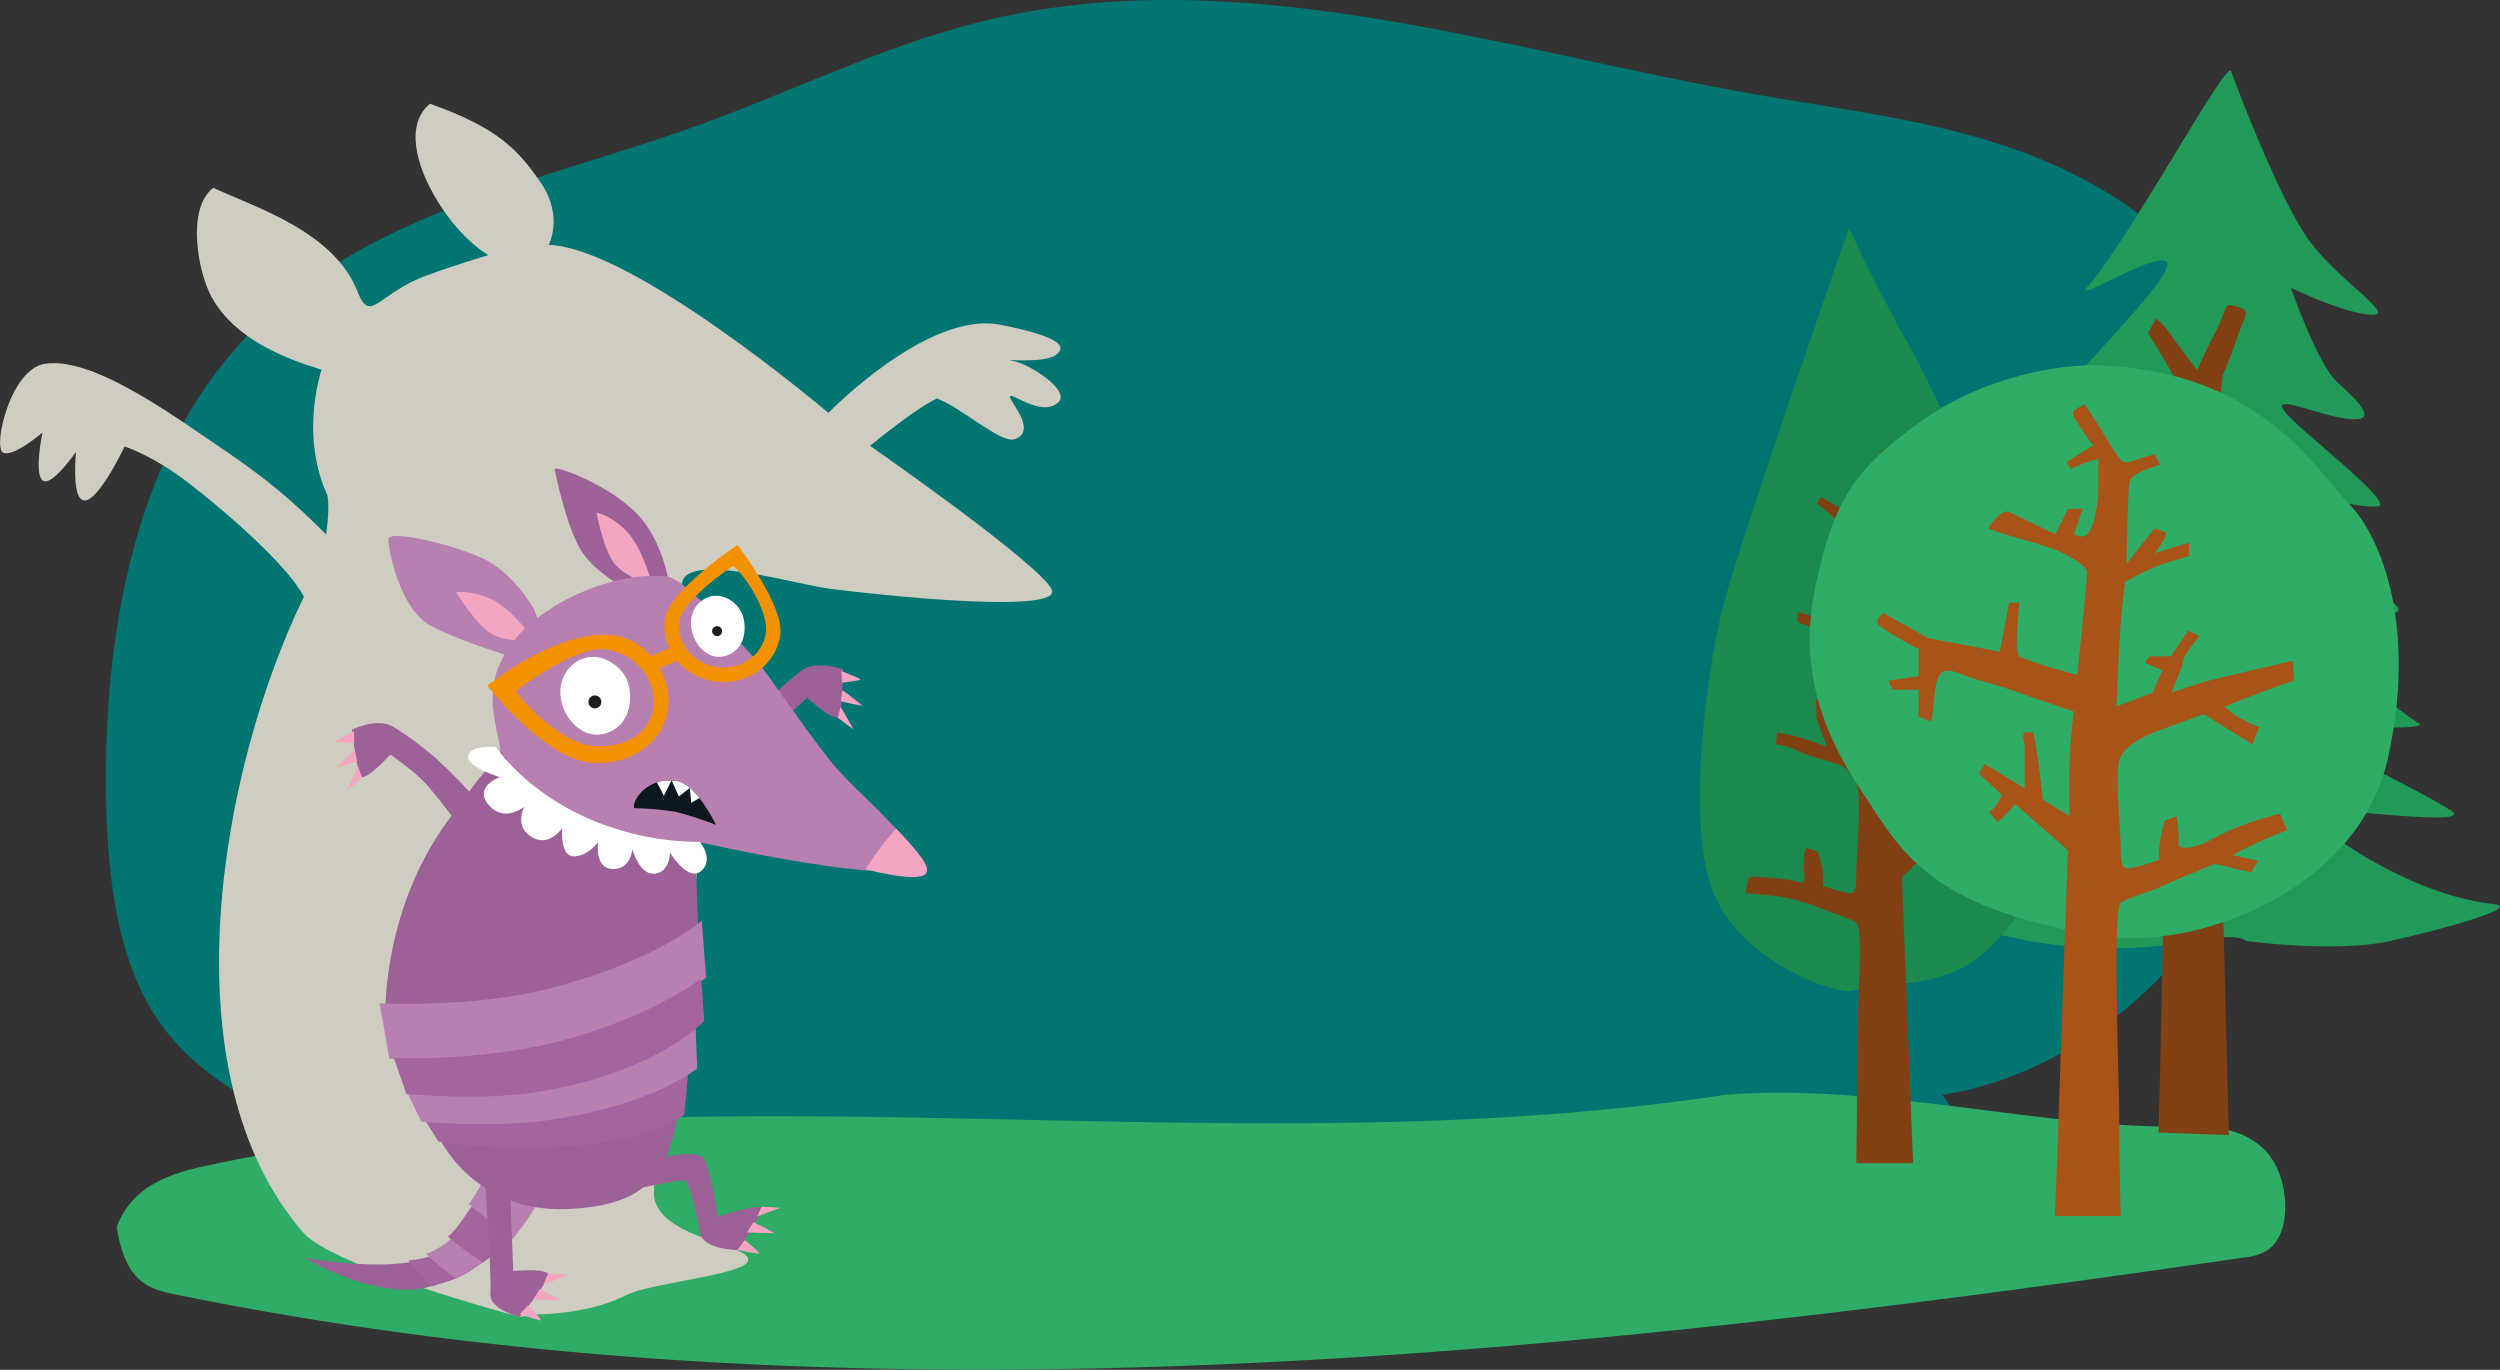 <svg xmlns="http://www.w3.org/2000/svg" xmlns:xlink="http://www.w3.org/1999/xlink" viewBox="0 0 739.65 405.26"><rect x="0" y="0" width="739.65" height="405.26" fill="#333333" stroke="none"/><defs><style>.cls-1{fill:none;}.cls-2{isolation:isolate;}.cls-3{fill:#007572;}.cls-4{fill:#2fac66;}.cls-5{fill:#219959;}.cls-5,.cls-7,.cls-8{fill-rule:evenodd;}.cls-6,.cls-8{fill:#814114;}.cls-7{fill:#1b8a4f;}.cls-9{fill:#a85318;}.cls-10{fill:#cfccc1;mix-blend-mode:multiply;}.cls-11{fill:#dad8cc;}.cls-12{fill:#9c6297;}.cls-13{fill:#a4659e;}.cls-14{fill:#b780b1;}.cls-15{fill:#f3a5c2;}.cls-16{fill:#fff;}.cls-17{fill:#1d1d1b;}.cls-18{fill:#f39200;}.cls-19{fill:#0d181c;}.cls-20{clip-path:url(#clip-path);}</style><clipPath id="clip-path"><path class="cls-1" d="M189.16,235.07c-1.65,2.05-2,4.1-1.24,4.09A85.34,85.34,0,0,1,200,240.21a103.11,103.11,0,0,1,11.83,3.84s-5.82-12.24-11.68-13a14.34,14.34,0,0,0-1.92-.12,11.3,11.3,0,0,0-9.07,4.1"/></clipPath></defs><g class="cls-2"><g id="Capa_2" data-name="Capa 2"><g id="Capa_1-2" data-name="Capa 1"><path class="cls-3" d="M574.63,323.94c33.58-5.37,65-28.09,84.74-61.28s27.44-76.34,20.83-116.37c-3.45-20.85-10.72-41-22.09-57.22C642,66,618.56,51.86,594.49,43.61s-49.14-11.15-73.91-15.47C443.73,14.76,365.8-12.48,289.77,6.53,260.5,13.85,232.7,27.83,204,38,154.12,55.69,97.48,64.56,63,111.48c-24.89,33.9-32.71,81.72-31.56,127,.58,22.68,3.65,46.65,15.77,64,7.13,10.2,16.84,17.28,26.79,23.11,62.9,36.9,136.54,29.13,206.45,25.73,99.17-4.83,199.54.72,296.66-24"/><path class="cls-4" d="M509.91,324c-149.23,22.28-301.14-10.83-449.38,21-10,2.16-21.49,5.89-26,18,2.71,17.47,10.48,18.58,18.85,20.28,199.79,40.43,409.9,18,610.8-11.28a15.66,15.66,0,0,0,6.48-2c8.06-5.15,6.61-22.47-.51-29.66s-16.82-7.21-25.77-7.07c-39.23.63-90-13.07-134.46-9.33"/><path class="cls-5" d="M664.45,278.4s-1.18-2.58-15.39,0c-53.29,9.67-93.84-15.85-88.06-16.78,31.82-5.06,57.26-12.14,53.41-14.55s-53.73-6.92-44.29-8.2c12.78-1.73,49.32-17.91,45.14-19.08-4.48-1.26-47.07-2.82-38.78-6.17,30.43-12.32,42.41-25,38.63-23.72s-34.47,5-28.82.91c18.75-13.68,34.48-39.59,34.48-39.59s-18,5.53-24.43,7.05-2.65-2,9.52-12.79c11.57-10.23,21.47-25.15,21.47-25.15s-3.57-.48-13.27,0-8.67,1.69,0-8.61S645.27,79,640.68,77.19s-27.57,12.65-23.24,7.86c12.06-13.37,41.32-67.66,42.63-64s14.3,38.16,23.22,50.27,26.48,22.41,18,21.8-23.53-8-23.53-8,7.87,22.59,13.77,28S704,124.6,695.49,124s-23.62-7.87-19.68-2.42S709,149,703.56,149.8s-24.47-4.32-24.47-4.32S696,170,701.31,173.65s11.88,7,6,8-24-3.43-24-3.43,13.84,24.49,32.53,35.9c2.27,1.39-15.74,1.73-24.27,0s-11.81-3.72-11.15,0,32.14,17.7,44.6,25.61c8.59,5.46-38.69-1.44-41.71,0-3.3,1.57,27.36,24.95,54.63,27.78,8.15.84-14.23,7.21-30.63,10.87s-42.84,0-42.84,0"/><path class="cls-6" d="M640.11,257.33c-.24-14.07,1-41.66,1-41.66l-20.78-20.78,2.72-3.44s2.18.51,7.78,4.86,12.59,8.58,12.59,8.58.38-24.09.8-29.62c.78-10.32-2.74-13.48-2.74-13.48s-3.14-2.33-7.5-5.51-7.91-6.12-7.91-6.12l3.44-3.79a81,81,0,0,1,8.64,4.84,7,7,0,0,0,6.86.36s.07-2.93.38-11.88c.28-8.23,1.57-18.62.2-23.08s-10.09-18.06-10.09-18.06l2.31-4.29a17.81,17.81,0,0,1,4.25,4.51c2.06,3,8,10.74,8,10.74s2.54-5.88,5.63-11.75c3.76-7.16,1.78-8.18,5.81-7.12,4.39,1.17,3.1,1.84,1,7.6-2.31,6.49-3.2,9-4.83,12.63-1.29,2.85-.37,44.12-.37,44.12s-.32,27,.78,27.45c4.91,1.83,18.62-1.43,18.62-1.43l-.14,4.06-19,6.21-.42,46.19s6.47-.24,10-1.93,4.14-1.13,4.14-1.13l1.44,3.66s-4,3.34-7.53,4.12c-2.5.56-6.21,1.54-8.1,2.05l2.33,91.6-20.79-.76s1.69-64.13,1.45-77.75"/><path class="cls-7" d="M547.22,293.27c-7.07,0-33.21-9.74-40.77-30.42s-1.39-65.52,3.57-84.41,37-111,37-111,9.89,21.11,18.18,35.41,33.12,71.53,37.89,93,5,59.95-7.43,76.53c-15.61,20.9-27.75,16.9-48.41,20.9"/><path class="cls-8" d="M549.19,344.15s.36-26.45.36-37.32,1.83-32.25-.36-33.81-6.64-2.65-11.91-4.85a55.34,55.34,0,0,0-15.89-3.48c-4.39-.36-5-.43-5-.43l1-4.72a17.11,17.11,0,0,1,4.39,0c3.65.23,4.76.45,6.58.62,3.44.33,5.58,2,5.5,0s-.73-10,1.09-9.21a23.9,23.9,0,0,0,2.95,1.11,30.48,30.48,0,0,1,1.32,5.84,20.77,20.77,0,0,1,.13,4.21s4.3,1.48,6.84,2c2.21.44,3,.09,3-4.53,0-6.37,1.48-22.43.37-26.52a9.69,9.69,0,0,0-6.71-7.28c-2.17-.79-7.39-1.89-11.13-3.67a17,17,0,0,0-6.3-1.84l.37-3.55a69.22,69.22,0,0,1,6.93,1.51c1.74.63,7.9,2.63,7.9,2.63s-3.13-7.5-3.13-8.51-.37-5.37-.37-5.37h2.82l.84,4.64h5.48l1.1,1.66L543,215.16l2.48,5.73,4.84,2s-.74-19.29-1.47-25.56l-.73-6.26s-4.74-2.55-7.31-3.65-9-3.35-9-3.35l.08-3,10.73,3L539,180l1.55-2.51,7.14,9s-.36-25.8-.72-28.2-9.51-9.35-9.51-9.35l1.36-1.93,2.75,1.64c4,2.2,5.76,4.05,6.86,4.55s7.27-17.42,8.18-19.41c.73-1.61,3.74-.14,3.74-.14a5.56,5.56,0,0,1,1.94,2.34,17.79,17.79,0,0,1-2.14,5.62,64.85,64.85,0,0,0-3.69,9.2l5.78,2.39L562,155s-5.93-1.3-7.3-1c-1,.21-.75,4.39-.75,4.39s3.29,17.81,3.29,22.7,1.32,10.72,2.85,12a2.91,2.91,0,0,0,3.37,0l-2.24-6.5H565l3.24,6.5s9.51-4.56,11.7-5.66,5.48,4.18,5.48,4.18-1.46.57-4.38,1.48-10.24,2.84-13.54,4.25-7.38,4-7.38,5.51c0,2.63,1.57,24.64,2,30.49s.18,17.63.18,17.63,5-3.38,9-5.86,9.79-6,9.79-6l1.46,2.41L576.61,247a11.81,11.81,0,0,0,2.19,3.51l1.1.88L577.71,254a28.3,28.3,0,0,1-3.46-3.47l-.93-1.32-10.61,10.38L566,344.15Z"/><path class="cls-4" d="M620.47,108.09c-11.11-.38-33.25,3.38-51.06,15.81-21,14.69-26.83,24.29-32.21,49.14s2.26,44.14,13.56,61,18.65,34.43,70.33,42.81c29.26,4.74,76.73-13.81,85.36-52.34s-1.65-65.41-11.46-75.4-25.76-39.36-74.52-41.06"/><path class="cls-9" d="M557.23,181.39l13.25,7.41s6.59,1.27,10.06,1.88c3.19.56,11.11,2.22,11.11,2.22l2.77-14.6h3.06s-1.82,14.86,0,15.95c1.47.87,11.12,3.92,17.13,5.4,1.36-13.52,2.89-28.5,2.89-30.28s-4.75-4.74-8.56-6.38-12.28-3.86-15.67-4.92-5.08-1.72-5.08-1.72,3.81-6.11,6.35-4.84,13.56,6.56,13.56,6.56l3.74-7.53h4.35l-2.59,7.53s2.12,1.48,3.9,0,3.3-8.26,3.3-13.91,0-8.19,0-8.19c-1.6-.35-8.13,2.78-8.13,2.78l-1.27-2,7.87-5s-1.94-2.51-4.39-6.33-2.31-3.64,1.92-5.77c0,0,2.73,4.15,4.86,7.48,1.36,2.14,5.32,9.35,6.69,9.58s1.91-.08,5.66-1.39l3.57-.89,1.42,3.09s-8.54,2.3-9,5.09-.85,24.2-.85,24.2l8.28-10.47,2.94,1s1.06-.06-.21,2.34a20.53,20.53,0,0,1-2.73,4l10.16-3.16.1,4s-7.52,2.1-10.49,3.37-8.47,4.23-8.47,4.23l-.85,7.25c-.84,7.26-1.68,29.6-1.68,29.6l10.67-4,2.87-6.64-5.08-2.22,1.27-1.93h6.35l5.15-7.6,3.27,1.6s-4.61,5.69-4.61,6.85-3.62,9.85-3.62,9.85,7.13-2.32,9.15-3,26.7-6.37,26.7-6.37l.43,5.8s-15.72,5.53-20,7.6l-.62.28c.34.24.7.51,1.07.83a31.28,31.28,0,0,0,9.17,5.1l-2,5.1-14.27-8.9c-2.55.76-10.84,3.89-12.18,4.38C636,217.06,628.28,220.2,627,225s.38,19.12.44,26.49c0,5.36.93,5.76,3.49,5.24a79.93,79.93,0,0,0,7.92-2.3,24.61,24.61,0,0,1,.15-4.87,34.52,34.52,0,0,1,1.53-6.76l3.41-1.3a33.11,33.11,0,0,1,.58,8.07c-.1,2.31,5.64,1,8.26-.4a76.66,76.66,0,0,1,12.31-5.59c4-1.41,9.49-2.86,9.49-2.86l2.1,4.92A122,122,0,0,0,662.37,252c-.58.32-1.18.64-1.81,1l7.48,1.68-1.92,3.34a34.32,34.32,0,0,1-4.66-1,54,54,0,0,0-6.47-1.44c-4.91,2.23-8.91,3.69-13.74,5.92-6,2.78-11.26,3.81-13.8,5.61s-.42,54.07-.42,66.67.42,26,.42,26H608l3.81-108.25-15.67-13.71L595,239.25a33.27,33.27,0,0,1-4,4l-2.55-3,1.28-1c1.27-1,2.54-4.06,2.54-4.06l-6.78-6.34,1.7-2.79s6.77,4.05,11.33,6.91l.5.32V220s-.88-2.85,0-3.23a5.36,5.36,0,0,1,2.54,0s.57,2.66,1.07,5.67c.39,2.31,1.34,10.49,1.77,14.18,4,2.45,7.9,4.83,7.9,4.83s-.27-13.64.2-20.42c.12-1.7.5-5.62,1-10.59-7.45-2.28-19.08-6.79-25.74-8.57-8.55-2.28-10.39-4.33-13.12-3s-2.48,13.19-3.34,14.52l-3.65-1.33v-8H559.9l-1.23-2.66,9-1.33v-8s-12-6.33-12.26-7.79,1.82-2.91,1.82-2.91"/><path class="cls-10" d="M13.4,107.62c10.28-1.51,25.47,6.87,42.48,18.42s25.47,16.89,40.58,32.05c0,0,1.14-6.8.45-11.48-6.43-13.79-4.32-28.75-1.8-37.23-10.75-3.33-25.39-8.87-32.42-21.33-4.15-7.37-7.63-26.37.41-32.47,13.38,6.1,35.8,13.15,42.68,30.69,3.85,9.81,5.92.57,20.45-4.78,9.2-3.38,18.26-6,18.26-6S136.81,71.29,129.75,60,120,36.64,127.2,30.69c20,7.11,26,13.45,32.83,23.42s2.3,18.36,2.3,18.36c25,.65,82.76,49.69,82.76,49.69s29.35-30.28,50.79-26.09,18.36,7.39,16.72,8.8c-3.41,2.94-17.79,1.12-13,1.89s17.67,9,13.34,12.46c-5.12,4.13-13.86-3.39-14.14-1.9-.24,1.3,8.2,10.06,1.55,12.58-4.14,1.56-15.21-8.91-23.11-12-6.18,2.74-19.81,14-19.81,14s50.71,35.32,53.76,42.58-50.34,1.73-66.15-.35c-9.13-1.2-39.13-10.07-42.88-2.76s1.35,55.87,3.74,67c4.3,19.93-12.25,100.45-12.43,114.49s31.44,15.34,27.59,20.66c-2.76,3.82-29.36,6.27-35.74,9.63-10.85,5.69-25.84,5.69-25.84,5.69h0l-5.72.77h0s-55-14.49-64.11-25c-40.88-47.23-24.43-137.32.26-188.07-4.79-9.24-23-25.1-34.05-33.59s-19-10.83-19-10.83S28,150.9,24,147.71c-2.69-2.13-1.52-14-1.52-14s-7.36,10.65-9.91,8.4,0-14.13,0-14.13-9.34,8-11.89,5.73,2.46-24.62,12.74-26.12"/><path class="cls-11" d="M291.77,297Z"/><path class="cls-12" d="M147.11,345.17s-8.46,22-20.31,26.78-36.78.13-36.78.13,21.58,13.05,37.2,8.57c9.81-2.81,14.29-3.2,28.28-23.21a37.75,37.75,0,0,1,4.3-4.77Z"/><path class="cls-13" d="M128,380.53a56.19,56.19,0,0,1-7.21-7.62,35.57,35.57,0,0,0,7.86-1.58,62.49,62.49,0,0,0,7.37,6.24c-2.8,1.26-5.47,2-8,3"/><path class="cls-14" d="M134.9,378.27a76.65,76.65,0,0,1-8.88-7.33,18.54,18.54,0,0,0,2.46-1A23.82,23.82,0,0,0,134,366a94.14,94.14,0,0,0,9.73,6.75,37.14,37.14,0,0,1-8.84,5.48"/><path class="cls-13" d="M139.66,356.81a145.55,145.55,0,0,0,12.61,8.8c-2.77,3.4-6.76,5.94-9.36,7.94a86.09,86.09,0,0,1-10.37-7.69c2.88-2.44,4.89-6,7.12-9.05"/><path class="cls-14" d="M138.73,356.26c3.09-4.24,5.25-9.16,6.59-11.77,3.9,3.46,11.21,5.95,14.48,8.18,1.4,1.27-5.17,10.31-8.16,13.93-3-2-9.06-7.12-12.91-10.34"/><path class="cls-12" d="M201.11,327.39c-3.43,19.4-8.74,29.22-33.08,30.31C139.8,359,129.58,336,129.58,336Z"/><path class="cls-13" d="M202.46,329.73s-9.76,8.59-41.28,9.73a176.15,176.15,0,0,1-31.49-1.75l-3.71-5.9A223.43,223.43,0,0,0,166.66,330c24.67-3.56,36.91-12.1,36.91-12.1Z"/><path class="cls-14" d="M206.28,316.12s-13.14,10.95-44.36,15.32c-16.93,2.36-37.29.42-37.29.42l-4-8.35s24.91,2.28,45.74-2.94c24.15-6.06,39.4-17.33,39.4-17.33Z"/><path class="cls-12" d="M219.09,231.71s7.47-12.23,10.41-16c3.14-4.05,9.35-9.26,9.35-9.26s8.7,8,9.55,5.29,1-13.73,1-13.73-8.26-3-12.51.6a99.5,99.5,0,0,0-11.24,10.17,172.61,172.61,0,0,0-12.54,15.7c-1,1.35,5.86,5.69,5.86,5.69m-72.16-5.39C161,232,176.58,240.1,196.47,242c2.93.29,6-.19,8.91-.06.34,10.24,1.22,32.87,1.22,32.87S184,289.89,162.82,296.32c-24.38,7.4-48.78,2.85-48.78,2.85s-.6-30.37,18.41-56.24c4.8-6.54,9.38-13.47,14.38-18.18"/><path class="cls-15" d="M249.16,202s5.62-.67,5.43-1-5.68-2.44-5.68-2.44Zm-.39,5.47s6.51,1.57,6.32,1.27-5.85-4.57-5.85-4.57Zm-.94,4.86s4.79,3.64,4.64,3.32-3.75-6.54-3.75-6.54Z"/><path class="cls-14" d="M158,180.28s-5.94-10.88-15.41-15.18-27.46-8.36-27.66-5.65,3.31,20.82,12.51,25.69,24.68,9.36,24.68,9.36l8.59-7.19Z"/><path class="cls-15" d="M157.73,189s-6.54-9.34-12.95-12-9.74-1.7-9.74-1.7,6.05,10.05,10.74,12.42c5.49,2.78,11.95,1.32,11.95,1.32"/><path class="cls-12" d="M198.35,175s-1.51-14.88-10.43-23.53-24.09-14-23.81-12.59,3.23,16.1,7.56,23.56S186.83,175,186.83,175Z"/><path class="cls-15" d="M192.84,172.63s-2.79-11-7.83-15.85-8.5-5.06-8.5-5.06,2.08,11.55,5.62,15.43c4.15,4.55,10.71,5.48,10.71,5.48"/><path class="cls-14" d="M163.93,179.45c6.89-4.28,20-10.06,33-8.95,5.93.51,19,16.59,25,22.81s18.56,26.8,28.21,36.86c5.58,5.83,24.6,22.92,22.16,26.17s-25.22,1.73-65.83-7.26c-35.74,3.7-61.94-22.76-59.59-24.33,4.21-2.8-5.72-15.67,1.75-29.88,4.51-8.58,11.11-12.78,15.35-15.42"/><path class="cls-16" d="M166.78,200.13c-2.59,5.34,0,13.42,6.27,16.46,4.7,2.27,12.38-.47,13.27-8.59.69-6.27-2-10.4-6.69-12.68s-10.26-.52-12.85,4.81"/><path class="cls-17" d="M177.76,208.42a1.91,1.91,0,1,1-3.43-1.67,1.91,1.91,0,0,1,3.43,1.67"/><path class="cls-16" d="M205.2,180.73c-2,4.11,0,10.68,4.8,13,3.62,1.76,9.54-.35,10.22-6.61.53-4.82-1.5-8.36-5.12-10.11s-7.9-.41-9.9,3.7"/><path class="cls-17" d="M213.47,187.4a1.47,1.47,0,1,1-.68-2,1.46,1.46,0,0,1,.68,2"/><path class="cls-18" d="M197.65,210c1.44-10.71-6.52-21.82-18-22.19-16.66-.53-35.48,15.09-35.48,15.09s17.45,22.26,31.32,22.81c13.36.53,21-7.64,22.11-15.71m-18.52-17.9c9,1.2,15.36,9,14.24,17.33s-9.92,12.34-18.89,11.14c-8-1.06-19.16-11.89-21.76-16.21,6-4.48,19.37-13.2,26.41-12.26"/><path class="cls-18" d="M211.63,201.68c9.42,1.26,18.05-5,19.24-13.88,1.16-8.64-12.69-26.58-12.69-26.58s-20.32,13.51-21.46,22c-1.19,8.91,5.5,17.19,14.91,18.45m5.2-34.23c3,1.9,10.63,13.25,9.76,19.78s-7.34,11.11-14.39,10.16-12.07-7-11.2-13.59c.63-4.69,9.68-12.24,15.83-16.35"/><path class="cls-18" d="M192.69,198.77c2.15-.93,8-3.43,9.09-3.83l-1.43-4.08c-1.47.52-8.58,3.6-9.39,3.95Z"/><path class="cls-15" d="M265.17,245.19c8.86,9.37,12.66,14.2,4.93,14.31-3,0-7.92-.78-14-2.31a80.6,80.6,0,0,1,9.07-12"/><path class="cls-19" d="M211.83,244.05s-5.82-12.24-11.68-13c-10.44-1.29-13.84,8.09-12.24,8.07A85.34,85.34,0,0,1,200,240.21a103.11,103.11,0,0,1,11.83,3.84"/><g class="cls-20"><path class="cls-16" d="M207.81,235.58l-3.3,1.94-.42-4.41-3.24,2.53-2.16-4.78-2.28,4.6-2.14-4.18s4.11-2.57,4.21-2.58,6.41,1.57,6.41,1.57l3.69,2.17Z"/></g><path class="cls-12" d="M186.09,344.87s19.62-6.05,22.12-2.08,4.21,18.06,4.21,18.06l-5.35,3.49s-2.88-14.87-4.48-15c-3.36-.21-15.94,2.78-15.94,2.78Z"/><path class="cls-12" d="M207.12,363.21l5.2-3.18s14.2-4.88,13.07-2.09-6.9,11.9-6.9,11.9-12.48,0-11.37-6.63"/><path class="cls-15" d="M220.37,366.89s4.65,3.83,4.31,4-6.49-1.07-6.49-1.07Zm2.56-5.31s6.41,3.12,6,3.23-7.89-.2-7.89-.2Zm2.38-4.54s5.63.22,5.33.36-6.6,2.49-6.6,2.49Z"/><path class="cls-12" d="M150.58,342.65l1.26,33.4s11.52-1.15,10.4,1.64-8.46,11.95-8.46,11.95-9.15-2.2-8.68-7S143,342.35,143,342.35"/><path class="cls-15" d="M156.27,386.19s4.16,4.35,3.79,4.47-6.31-1.84-6.31-1.84Zm3.39-4.76s6.4,3.12,6,3.24-7.89-.21-7.89-.21Zm2.51-4.62s6.39.25,6.05.41-7.5,2.83-7.5,2.83Z"/><path class="cls-12" d="M137.59,246.51s-8.62-11.46-11.9-14.95c-3.52-3.74-10.2-8.33-10.2-8.33s-7.9,8.77-9,6.17-2.32-13.56-2.32-13.56,7.92-3.83,12.51-.6a101.22,101.22,0,0,1,12.16,9,171.84,171.84,0,0,1,14,14.44c1.09,1.25-5.29,6.22-5.29,6.22"/><path class="cls-15" d="M107.12,229.94s-4.42,4.08-4.3,3.75,3.11-6.87,3.11-6.87Z"/><path class="cls-15" d="M104.81,219.78s-5.66-.13-5.5-.45,5.42-3,5.42-3Zm.91,5.42s-6.33,2.18-6.17,1.87,5.38-5.12,5.38-5.12Z"/><path class="cls-14" d="M208.91,289.19s-14.87,12.89-50.5,21.35c-16.72,4-43.21,2.66-43.21,2.66l-2.89-16.34s28.29,1.43,51.18-4.63c31.39-8.31,44.14-19.86,44.14-19.86Z"/><path class="cls-13" d="M208.37,302.11S194.5,317.21,159.6,323c-17.18,2.84-39.37.64-39.37.64L116.51,313s24.5,1.13,47.91-4.68c27.13-6.72,43-18.71,43-18.71Z"/><path class="cls-16" d="M207,249.07a82.26,82.26,0,0,1-32.18-6.59c-19.31-8.21-28.08-21.41-28.08-21.41s-7.09-.91-8.19,2.38,9.34,6.47,9.34,6.47-8.27,3-3,8.56c4.6,4.86,10.25.18,10.25.18s-3.15,5.59,2.06,8.91,9.15-2.6,9.15-2.6-.79,8.33,3.39,8.38,7.25-4.26,7.25-4.26-1.23,7.81,4.25,8,5.85-5.91,5.85-5.91,2.05,7.76,6.61,7.31,4.51-6.31,4.51-6.31,5.35,8.94,9.27,5.48-.45-8.62-.45-8.62"/></g></g></g></svg>